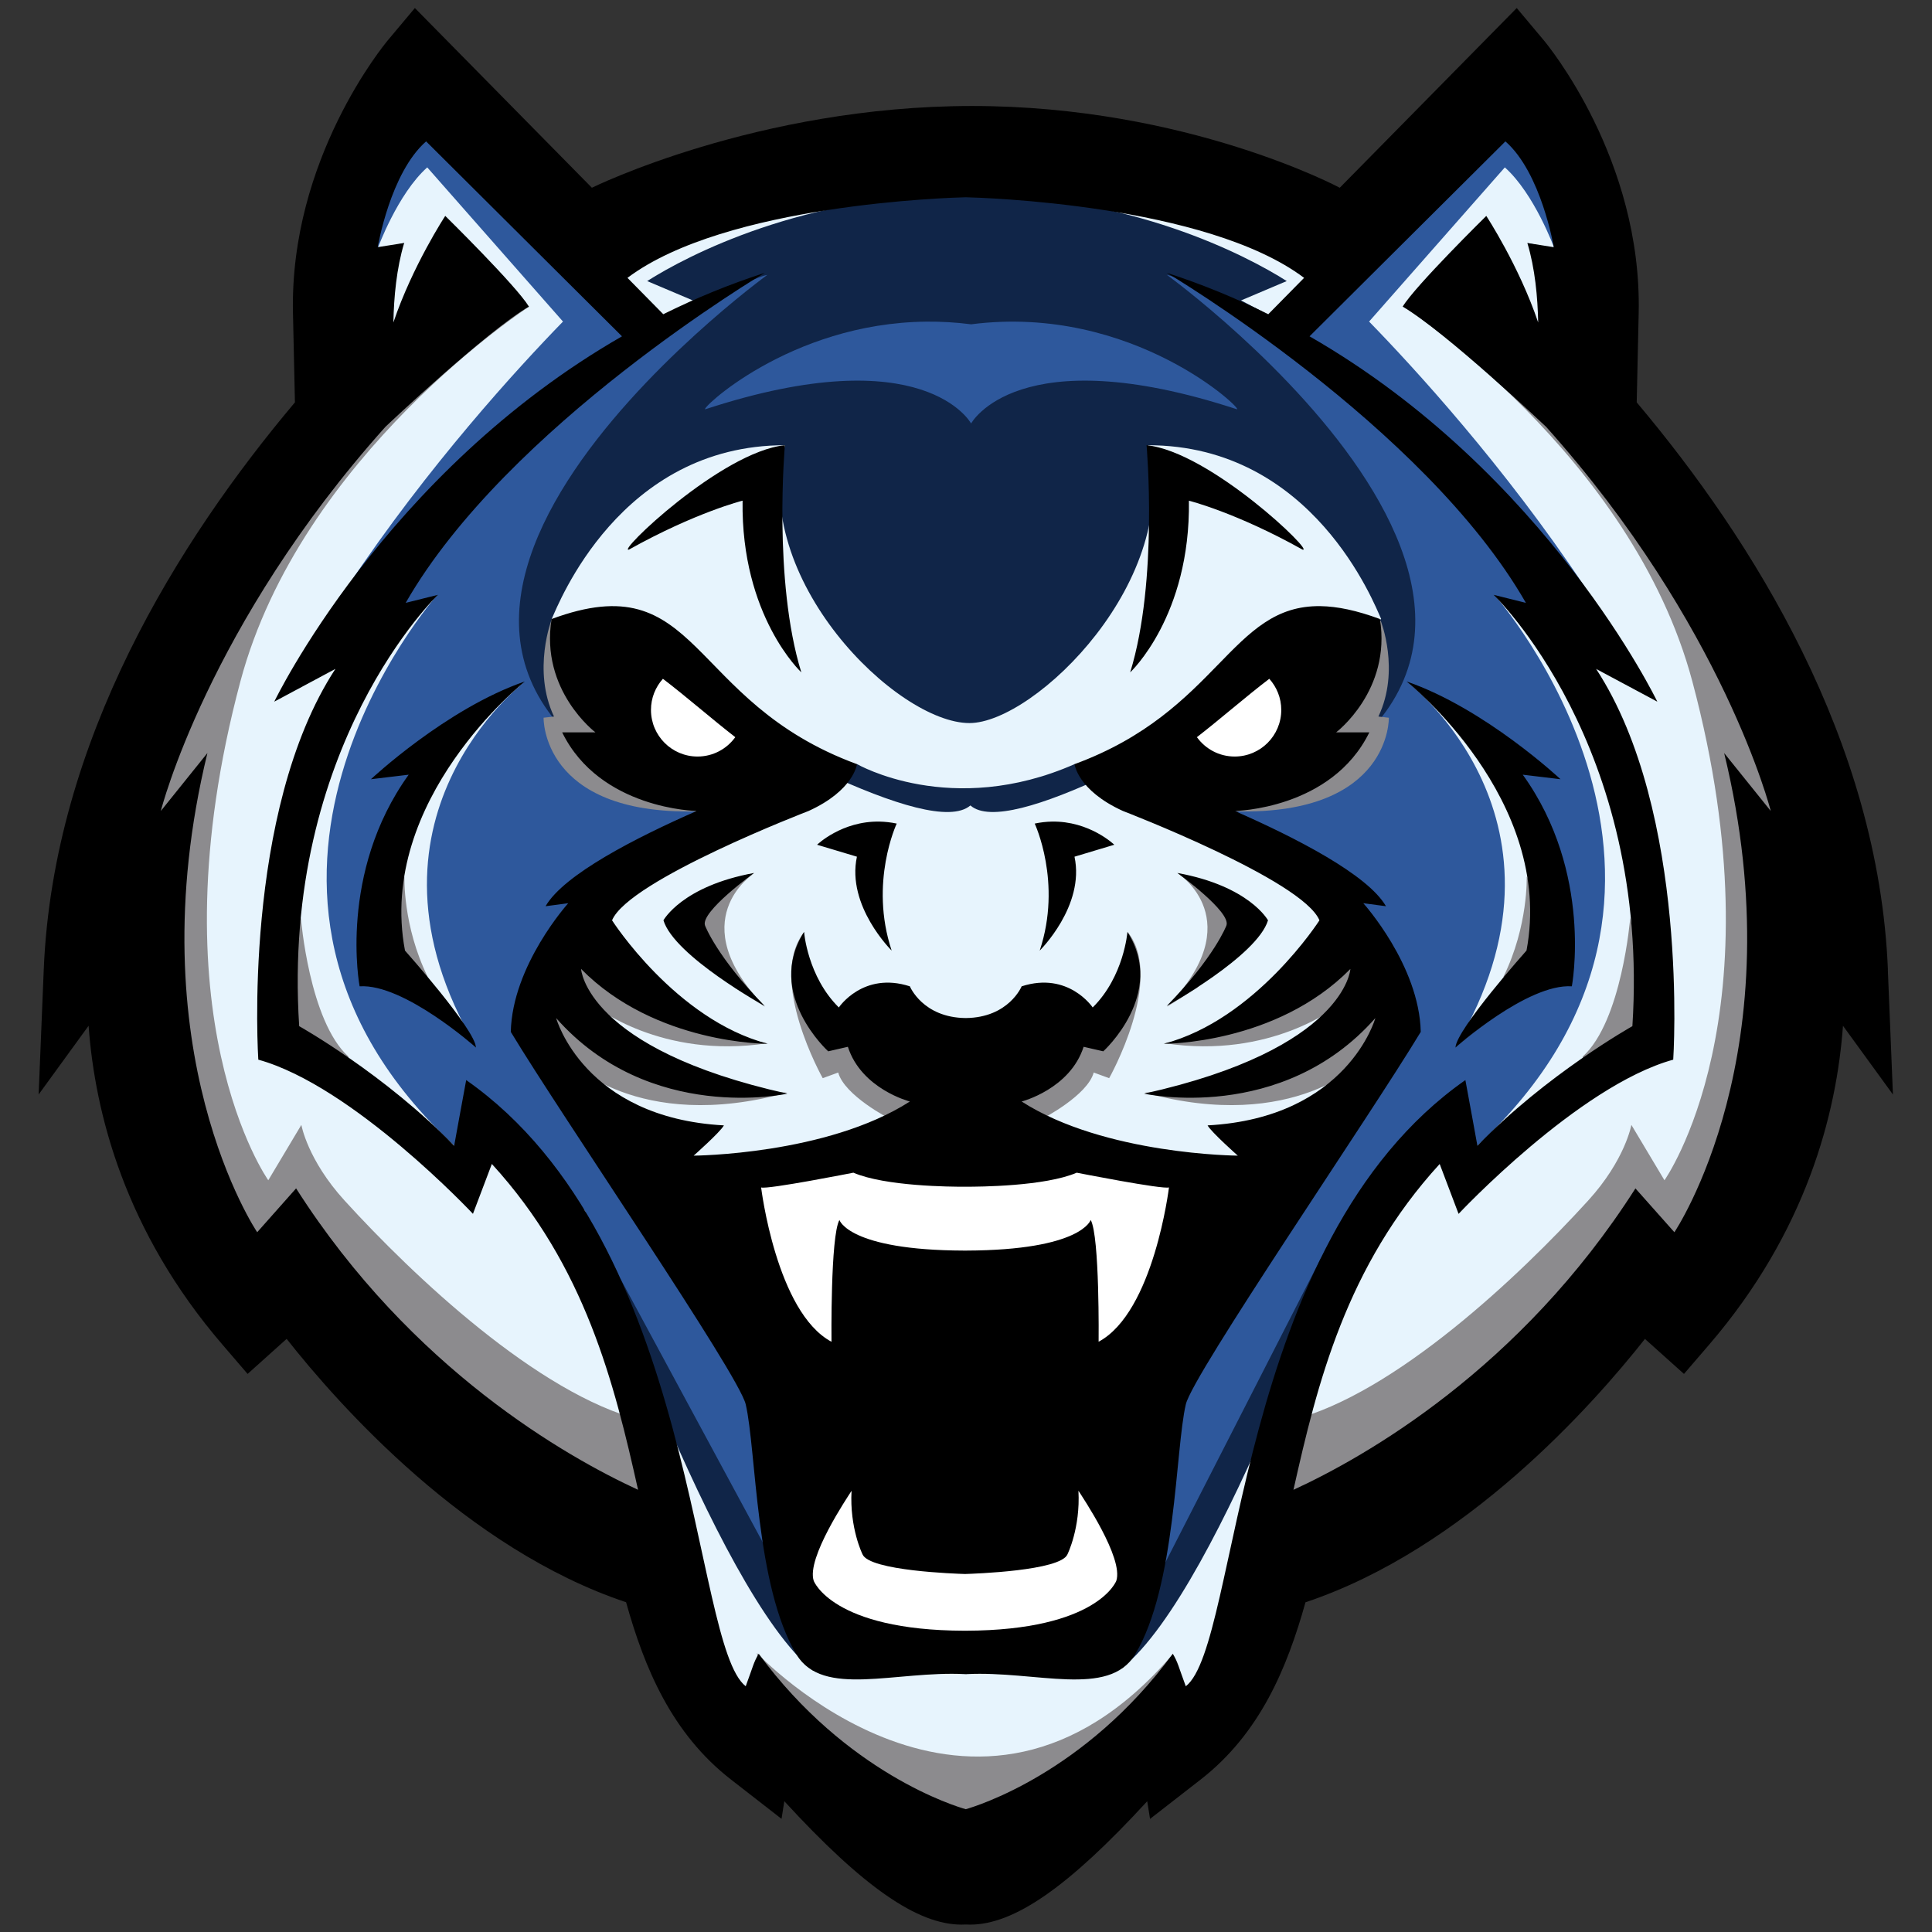<?xml version="1.0" encoding="UTF-8"?>
<svg xmlns="http://www.w3.org/2000/svg" width="50" height="50" viewBox="0 0 50 50" fill="none">
  <rect x="0" y="0" width="50" height="50" fill="#333333" stroke="none"/>
  <path d="M48.859 25.095C48.617 19.16 45.354 13.969 42.358 10.413L42.409 8.1C42.496 4.119 40.05 1.157 39.945 1.033L39.253 0.208L34.673 4.859C34.673 4.859 30.719 2.743 25.159 2.743C19.599 2.743 15.318 4.859 15.318 4.859L10.737 0.208L10.045 1.033C9.941 1.157 7.494 4.119 7.582 8.1L7.633 10.413C4.637 13.968 1.374 19.159 1.132 25.095L1 28.325L2.293 26.546C2.457 28.811 3.235 31.866 5.756 34.798L6.408 35.557L7.418 34.65C8.775 36.371 12.074 40.086 16.203 41.466C16.679 43.17 17.381 44.859 18.917 46.054L20.226 47.072L20.298 46.615C22.341 48.84 23.746 49.809 24.884 49.809C24.921 49.809 24.958 49.808 24.994 49.806C25.031 49.808 25.068 49.809 25.105 49.809C26.243 49.809 27.648 48.84 29.69 46.616L29.763 47.073L31.072 46.055C32.608 44.859 33.309 43.171 33.786 41.467C37.915 40.087 41.214 36.371 42.571 34.651L43.581 35.557L44.233 34.799C46.754 31.867 47.532 28.812 47.696 26.547L48.989 28.326L48.857 25.095H48.859Z" fill="black"></path>
  <path d="M4.265 22.201L4.692 28.891L6.805 33.194L7.665 32.02L11.93 36.636L17.487 39.962L18.483 42.935L19.327 44.383L19.715 43.64L22.573 46.534L24.977 47.708L28.481 45.635L30.277 43.796L30.874 44.5L32.062 42.035L32.626 39.845L37.477 37.145L41.353 33.35L42.601 31.903L43.658 33.038L45.848 28.734V24.04L46.204 22.162L46.669 21.457L44.517 16.372L41.117 11.325L40.334 9.369L40.252 6.826L40.767 6.552L40.214 4.205L39.042 2.601L34.816 6.826L30.277 5.105L24.528 4.44L18.111 5.379L15.609 6.982L10.37 2.914L9.231 6.787L9.816 6.982L9.937 10.23L6.652 14.461L3.049 22.931L4.265 22.201Z" fill="#102548"></path>
  <path d="M10.863 2.849L9.477 5.196L9.521 6.721L9.728 8.691L11.162 8.573L13.693 7.934L13.694 7.935L10.564 9.487L7.825 12.46L5.445 16.958L3.436 22.029L4.265 21.966L3.952 26.817L6.646 32.864L7.802 32.164L16.842 40.039L18.498 37.027C11.593 29.561 12.122 17.834 12.973 11.802C13.067 11.139 15.679 9.906 16.417 8.648C16.71 8.148 15.547 7.076 15.581 6.899C15.685 6.363 15.102 6.735 14.556 7.175L10.863 2.849ZM39.043 2.849L35.66 6.811L35.432 6.652V6.652C35.432 6.652 33.587 7.652 33.67 8.648C33.789 10.073 36.303 12.729 37.269 16.271C38.804 21.896 35.046 30.104 32.901 38.811L35.263 38.906L42.25 32.165L43.406 32.865L46.1 26.817L45.787 21.966L46.616 22.029L44.606 16.959L42.227 12.46L39.488 9.487L37.863 8.351L38.743 8.573L40.178 8.691L40.384 6.721L40.429 5.196L39.043 2.849Z" fill="#E7F4FD"></path>
  <path d="M10.961 2.849L10.585 3.357L10.33 3.506L10.408 3.596L9.364 5.007L9.442 6.73L10.475 6.289L9.775 6.427C9.775 6.427 10.29 5.016 11.057 4.332L14.57 8.322C13.409 9.515 11.085 12.046 8.999 15.174H8.999L8.477 16.349L14.533 10.371L14.844 10.12L16.381 8.406L16.622 8.462L16.479 8.635L16.532 8.758L16.83 8.518L16.322 8.202L11.739 3.481C11.701 3.438 11.66 3.396 11.616 3.353L11.244 2.971L11.187 3.004C11.056 2.91 10.961 2.849 10.961 2.849L10.961 2.849ZM16.531 8.758L14.844 10.12L9.534 16.038L9.54 16.737V16.737L8.749 17.363C8.749 17.363 8.064 18.797 7.145 26.817L12.033 30.357L12.701 29.126C13.691 30.679 15.862 31.458 15.871 33.867C15.877 35.629 17.238 39.232 17.238 39.232L16.685 36.552L17.505 39.649L18.562 43.692H19.368L20.806 39.846L18.562 32.972L16.317 29.626L14.203 27.163V25.721L15.165 24.157L17.031 22.425L18.1 21.04C6.65 16.698 19.86 7.113 19.86 7.113C19.084 7.283 17.017 8.697 15.555 9.75L16.021 9.188C16.358 9.066 16.622 8.97 16.622 8.97L16.531 8.758ZM39.042 2.849C39.042 2.849 38.946 2.91 38.816 3.004L38.759 2.971L38.387 3.354C38.343 3.396 38.302 3.438 38.264 3.481L33.681 8.202L33.173 8.518L35.47 10.371L38.746 13.605L34.502 9.751H34.503C33.041 8.698 30.974 7.282 30.198 7.113C30.198 7.113 43.408 16.698 31.958 21.041L33.027 22.426L34.893 24.157L35.855 25.722V27.163L33.741 29.627L31.496 32.973L29.252 39.846L30.691 43.692H31.496L32.553 39.649L33.373 36.552L33.773 35.354C33.773 35.354 34.457 34.787 34.463 33.025C34.472 30.617 36.486 30.522 37.476 28.969L38.005 30.067L40.529 28.403L38.09 30.242L38.23 30.534L42.912 27.079L41.144 17.232L41.026 16.573L40.996 17.115L40.953 17.894L40.517 16.737L40.523 16.038C40.585 16.095 39.594 15.161 41.005 16.456L40.869 15.7L41.526 16.348L41.003 15.174H41.004C38.918 12.046 36.594 9.515 35.432 8.322L38.945 4.332C39.713 5.016 40.227 6.427 40.227 6.427L39.528 6.289L40.56 6.73L40.639 5.007L39.594 3.595L39.673 3.506L39.418 3.357L39.042 2.849ZM41.005 16.456L41.026 16.573L41.031 16.479C41.006 16.457 41.028 16.477 41.005 16.456ZM38.09 30.242L38.005 30.066L37.863 30.16L37.932 30.36V30.361L38.09 30.242Z" fill="#2E589C"></path>
  <path d="M30.277 43.796L26.992 46.847L24.347 47.313L21.051 44.991L19.798 43.717L19.026 44.187L17.706 41.918L16.058 33.096L21.413 43.014H28.842L34.197 32.538L33.025 38.308L32.177 42.544L30.764 44.383L30.277 43.796Z" fill="#102548"></path>
  <path d="M19.634 43.275C19.634 43.275 25.055 48.78 30.327 43.275L30.272 43.796L24.856 47.813L19.581 43.463L19.634 43.275Z" fill="black"></path>
  <path d="M23.986 8.324C20.412 8.355 18.049 10.658 18.259 10.59C23.933 8.733 25.132 10.96 25.132 10.96C25.132 10.96 26.331 8.733 32.005 10.59C32.237 10.666 29.337 7.853 25.132 8.393C24.738 8.342 24.355 8.321 23.986 8.324L23.986 8.324ZM19.716 12.186L18.228 12.89L16.283 14.222L16.282 14.222C16.282 14.222 18.048 12.953 20.739 17.401L19.845 15.276V13.398L19.716 12.186ZM30.339 12.186L30.209 13.398V15.276L29.315 17.401C32.007 12.953 33.772 14.222 33.772 14.222V14.222L31.826 12.89L30.339 12.186Z" fill="#2E589C"></path>
  <path d="M25.005 4.499V4.504C24.368 4.586 16.481 5.618 15.843 6.669C15.782 6.768 15.741 6.858 15.715 6.94L15.608 6.982L15.683 7.092C15.659 7.353 15.822 7.506 16.029 7.597L16.622 8.463L17.931 7.775L16.749 7.274C17.788 6.614 20.807 5.029 25.025 5.027C29.243 5.03 32.262 6.614 33.301 7.274L32.118 7.775L33.428 8.463L34.021 7.597C34.227 7.506 34.39 7.352 34.367 7.092L34.442 6.982H34.443L34.336 6.94C34.309 6.859 34.268 6.769 34.208 6.669C33.57 5.618 25.683 4.586 25.046 4.504V4.499C25.046 4.499 25.038 4.5 25.025 4.501C25.012 4.5 25.005 4.499 25.005 4.499H25.005ZM20.316 11.522C16.039 11.522 14.453 15.637 14.278 16.019C16.413 17.364 19.119 18.967 21.326 19.992L22.181 19.775L22.18 19.775C22.18 19.775 24.615 21.183 27.812 19.775L28.683 20.048C30.858 19.028 33.569 17.389 35.744 16.019C35.57 15.637 33.983 11.522 29.706 11.522C30.617 14.979 26.782 18.713 25.089 18.713C23.211 18.713 19.405 14.979 20.316 11.522L20.316 11.522ZM28.683 20.049C26.985 20.845 25.605 21.275 25.114 20.845C24.6 21.285 23.125 20.827 21.326 19.992L19.718 20.401L16.841 22.07L14.972 24.313L13.921 26.4L15.255 28.412L17.173 30.357H19.718L22.559 29.575L26.783 29.843L29.497 29.948L32.574 30.782L34.765 28.969L36.173 26.452L35.651 24.601L34.712 23.531L32.819 21.862L29.809 20.401L28.683 20.049ZM11.318 15.394L11.317 15.395L11.318 15.394H11.318ZM11.317 15.395L9.597 16.698L8.084 19.579L7.25 23.34L7.145 26.817L8.71 27.86L11.613 29.97L11.761 29.654C4.591 22.995 11.311 15.401 11.317 15.395ZM38.675 15.394C38.675 15.394 45.404 22.992 38.232 29.654L38.38 29.97L41.284 27.861L42.849 26.817L42.744 23.34L41.91 19.579L40.397 16.698L38.675 15.394ZM13.587 17.637L11.944 18.915L10.953 19.906L10.066 22.931L9.936 25.155L12.319 27.087C8.85 21.219 13.587 17.637 13.587 17.637V17.637ZM36.406 17.637L36.413 17.642C36.413 17.642 36.406 17.637 36.406 17.637H36.406ZM36.413 17.642C36.452 17.672 41.129 21.244 37.674 27.087L40.057 25.155L39.927 22.931L39.04 19.906L38.049 18.915L36.413 17.642ZM13.564 29.971L15.621 33.026L16.84 37.142L18.174 42.209L19.325 44.384L19.794 43.636L21.05 44.672L23.211 46.848L24.912 47.546V47.653L25.043 47.6L25.174 47.653V47.546L26.875 46.848L29.036 44.672L30.292 43.636L30.761 44.384L31.912 42.209L33.245 37.142L34.465 33.026L36.522 29.971L34.949 31.328V31.328C34.949 31.328 31.613 41.096 29.047 43.161L25.174 42.857V42.831L25.043 42.845L24.913 42.831V42.857L21.05 43.239C18.484 41.175 15.137 31.328 15.137 31.328L13.564 29.971Z" fill="#E7F4FD"></path>
  <path d="M13.693 7.935L10.42 9.641L6.118 15.686L3.678 21L4.186 21.809V25.706L6.455 32.842L7.801 32.165L12.949 37.81L16.842 39.576L16.588 36.754C13.92 36.073 10.702 33.029 8.918 31.071C7.958 30.018 7.799 29.112 7.799 29.112L6.943 30.545C6.943 30.545 3.914 26.283 6.221 17.636C7.784 11.777 13.693 7.935 13.693 7.935L13.693 7.935ZM36.326 7.935C36.326 7.935 42.236 11.777 43.798 17.636C46.105 26.283 43.076 30.545 43.076 30.545L42.22 29.112C42.22 29.112 42.061 30.018 41.101 31.071C39.317 33.029 36.099 36.073 33.431 36.754L33.177 39.576L37.07 37.81L42.218 32.165L43.565 32.842L45.833 25.706V21.81L46.342 21L43.902 15.686L39.599 9.641L36.327 7.935L36.326 7.935ZM14.28 16.02C14.28 16.02 13.767 17.342 14.338 18.544L14.068 18.574C14.068 18.574 14.002 21.086 18.014 20.999V20.578L16.705 19.58V19.579L16.167 18.923L16.253 18.876L15.61 17.401L14.28 16.02ZM35.731 16.06L34.401 17.401L33.758 18.876L33.844 18.923L33.305 19.579L33.306 19.581L31.997 20.579V20.999C36.01 21.087 35.943 18.575 35.943 18.575L35.673 18.544C36.244 17.343 35.731 16.06 35.731 16.06L35.731 16.06ZM19.502 22.612L18.485 23.14L17.82 23.844L18.211 24.803L19.025 25.568L19.796 26.054C17.624 23.824 19.502 22.612 19.502 22.612ZM30.496 22.612C30.496 22.612 32.374 23.824 30.202 26.054L30.973 25.568L31.787 24.803L32.178 23.844L31.513 23.14L30.496 22.612ZM10.465 22.682L10.028 23.591L9.937 24.803L10.766 25.566L11.068 25.279C10.42 23.96 10.466 22.682 10.466 22.682L10.465 22.682ZM39.511 22.683C39.511 22.683 39.557 23.961 38.909 25.279L39.21 25.566L40.04 24.803L39.948 23.591L39.511 22.683L39.511 22.683ZM7.787 23.755L7.062 26.993L9.018 27.874V27.345C8.001 26.426 7.787 23.755 7.787 23.755ZM42.19 23.756C42.19 23.756 41.976 26.427 40.959 27.346V27.874L42.915 26.994L42.19 23.756ZM20.808 24.127C19.848 25.341 21.292 27.903 21.292 27.903L21.693 27.757C21.849 28.343 23.004 28.95 23.062 28.969H23.063L24.51 28.5L22.417 26.681L21.322 26.329L20.808 25.155L20.808 24.127ZM29.189 24.127V25.155L28.676 26.329L27.58 26.681L25.487 28.5L26.935 28.969H26.935C26.994 28.95 28.148 28.343 28.305 27.757L28.705 27.903C28.705 27.903 30.15 25.341 29.189 24.127ZM14.841 24.334L14.684 25.409L15.388 26.035V26.035C15.388 26.035 17.11 27.417 19.848 27L18.498 26.713L16.614 25.383L14.841 24.334ZM35.157 24.334L33.384 25.383L31.5 26.713L30.15 27C32.888 27.417 34.61 26.035 34.61 26.035V26.035L35.314 25.409L35.157 24.334ZM14.528 25.566L13.823 25.706L13.923 27.234L14.684 27.417L14.684 27.417C14.684 27.417 16.483 29.347 20.369 28.278L18.498 28.148L16.51 27.235L14.528 25.566ZM35.47 25.566L33.488 27.235L31.5 28.148L29.628 28.278C33.514 29.347 35.314 27.417 35.314 27.417V27.417L36.075 27.234L36.174 25.706L35.47 25.566ZM19.587 42.779L19.796 43.635L24.914 47.652L30.333 43.862V42.831C25.221 48.776 19.587 42.779 19.587 42.779L19.587 42.779Z" fill="#8C8B8E"></path>
  <path d="M10.794 1.662C10.794 1.662 8.479 4.421 8.56 8.078L9.264 7.296C9.264 7.296 9.041 8.758 9.16 10.148C6.215 13.428 2.365 18.872 2.109 25.135L3.465 23.27C3.465 23.27 2.011 28.945 6.498 34.161L7.56 33.207C7.56 33.207 11.683 39.208 17.009 40.69C17.491 42.571 18.121 44.195 19.518 45.282C19.577 44.911 19.715 44.48 19.715 44.48C19.862 44.577 23.324 49.021 24.994 48.825C26.665 49.021 30.126 44.577 30.273 44.48C30.273 44.48 30.411 44.911 30.47 45.282C31.868 44.195 32.498 42.572 32.98 40.69C38.305 39.208 42.428 33.207 42.428 33.207L43.491 34.161C47.976 28.945 46.523 23.27 46.523 23.27L47.877 25.133C47.621 18.871 43.772 13.428 40.826 10.148C40.944 8.758 40.723 7.296 40.723 7.296L41.427 8.078C41.508 4.42 39.192 1.663 39.192 1.663L34.836 6.086C34.084 5.605 30.825 3.758 25.013 3.659V3.658H24.973V3.659C19.16 3.758 15.901 5.605 15.15 6.086L10.794 1.662ZM47.877 25.133C47.877 25.134 47.878 25.134 47.878 25.134H47.88L47.877 25.133ZM11.028 3.659L16.097 8.704C9.942 12.237 7.098 18.159 7.098 18.159L8.68 17.311C6.255 21.023 6.685 27.424 6.685 27.424C9.137 28.102 12.24 31.414 12.24 31.414L12.729 30.123C15.147 32.765 15.898 35.805 16.513 38.556C14.675 37.709 10.649 35.439 7.663 30.755L6.656 31.89C6.656 31.89 3.49 27.208 5.368 19.488L4.162 20.988C4.162 20.988 5.375 16.184 9.975 11.046C10.032 10.991 12.586 8.579 13.688 7.934C13.359 7.392 11.523 5.587 11.523 5.587C11.523 5.587 10.675 6.88 10.181 8.345C10.193 7.687 10.263 6.944 10.46 6.288L9.776 6.396C9.776 6.396 10.098 4.472 11.028 3.659ZM38.96 3.659C39.889 4.472 40.212 6.397 40.212 6.397L39.528 6.289C39.726 6.945 39.795 7.688 39.808 8.346C39.314 6.882 38.465 5.588 38.465 5.588C38.465 5.588 36.63 7.393 36.301 7.935C37.404 8.58 39.956 10.992 40.014 11.047C44.615 16.184 45.827 20.988 45.827 20.988L44.621 19.489C46.499 27.208 43.333 31.89 43.333 31.89L42.325 30.756C39.339 35.44 35.312 37.711 33.475 38.556C34.09 35.806 34.841 32.765 37.259 30.124L37.748 31.415C37.748 31.415 40.851 28.102 43.303 27.424C43.303 27.424 43.733 21.024 41.308 17.312L42.891 18.159C42.891 18.159 40.046 12.237 33.891 8.704L38.96 3.659ZM24.994 5.105C25.379 5.114 31.214 5.283 33.75 7.191L32.823 8.132C32 7.724 31.126 7.361 30.197 7.061C30.197 7.061 36.861 11.012 39.49 15.602L38.655 15.394C38.655 15.394 42.717 19.282 42.246 26.557C42.246 26.557 40.015 27.807 38.235 29.652C38.235 29.652 37.994 28.322 37.924 27.952C31.919 32.158 32.094 42.544 30.689 43.64H30.688C30.497 43.128 30.487 43.025 30.352 42.799C28.075 45.897 25.247 46.75 24.994 46.822C24.739 46.751 21.912 45.897 19.635 42.799C19.5 43.025 19.49 43.128 19.299 43.64C17.894 42.544 18.07 32.157 12.065 27.952C11.995 28.322 11.754 29.652 11.754 29.652C9.974 27.807 7.743 26.557 7.743 26.557C7.272 19.283 11.334 15.394 11.334 15.394L10.499 15.602C13.128 11.012 19.792 7.061 19.792 7.061C18.863 7.361 17.988 7.724 17.166 8.132L16.239 7.191C18.775 5.283 24.61 5.114 24.994 5.105ZM20.313 11.522C18.668 11.688 15.92 14.342 16.28 14.222C18.001 13.261 19.218 12.957 19.218 12.957C19.174 15.946 20.738 17.4 20.738 17.4C20.002 15.025 20.313 11.522 20.313 11.522ZM29.673 11.522C29.673 11.522 29.983 15.025 29.249 17.401C29.249 17.401 30.812 15.947 30.769 12.958C30.769 12.958 31.986 13.261 33.706 14.222C34.067 14.341 31.318 11.688 29.673 11.522ZM34.175 15.687C31.847 15.651 31.55 18.4 27.809 19.776C27.809 19.776 27.887 20.454 29.061 20.988C29.061 20.988 33.717 22.775 34.147 23.818C34.147 23.818 32.504 26.387 30.117 27.013C30.117 27.013 33.022 27.033 34.948 25.076C34.948 25.076 34.834 27.143 29.609 28.304C29.609 28.304 33.169 29.096 35.594 26.348C35.594 26.348 34.882 28.928 31.252 29.125C31.35 29.302 32.034 29.908 32.034 29.908C32.034 29.908 28.591 29.888 26.44 28.507C26.44 28.507 27.692 28.186 28.044 27.091L28.553 27.208C28.553 27.208 30.196 25.722 29.178 24.117C29.178 24.117 29.09 25.271 28.279 26.073C28.279 26.073 27.653 25.134 26.44 25.526C26.44 25.526 26.109 26.336 24.994 26.347C23.879 26.337 23.547 25.526 23.547 25.526C22.335 25.134 21.709 26.073 21.709 26.073C20.897 25.271 20.809 24.117 20.809 24.117C19.791 25.722 21.434 27.208 21.434 27.208L21.943 27.091C22.295 28.186 23.547 28.507 23.547 28.507C21.395 29.888 17.952 29.908 17.952 29.908C17.952 29.908 18.637 29.302 18.735 29.125C15.104 28.928 14.393 26.348 14.393 26.348C16.818 29.096 20.378 28.304 20.378 28.304C15.153 27.143 15.038 25.076 15.038 25.076C16.965 27.033 19.87 27.013 19.87 27.013C17.483 26.387 15.84 23.818 15.84 23.818C16.27 22.775 20.926 20.988 20.926 20.988C22.1 20.454 22.178 19.776 22.178 19.776C17.744 18.146 18.148 14.586 14.275 16.02C13.975 17.871 15.41 18.954 15.41 18.954H14.549C15.527 20.949 18.031 20.988 18.031 20.988C16.46 21.677 14.595 22.63 14.119 23.453L14.706 23.375C14.706 23.375 13.258 24.979 13.219 26.705C14.538 28.892 19.117 35.561 19.299 36.344C19.574 37.52 19.549 41.056 20.613 42.819C21.293 43.945 23.18 43.234 24.974 43.326V43.328C24.98 43.328 24.987 43.327 24.994 43.327C25.001 43.327 25.008 43.327 25.014 43.328V43.326C26.808 43.235 28.695 43.945 29.375 42.819C30.438 41.056 30.414 37.52 30.689 36.344C30.872 35.561 35.45 28.892 36.769 26.705C36.73 24.979 35.282 23.375 35.282 23.375L35.869 23.453C35.392 22.631 33.527 21.677 31.956 20.988C31.957 20.988 34.46 20.949 35.438 18.954H34.578C34.578 18.954 36.012 17.871 35.712 16.02C35.107 15.796 34.606 15.693 34.175 15.687ZM13.584 17.636C11.549 18.337 9.6 20.166 9.6 20.166L10.577 20.049C8.746 22.592 9.307 25.526 9.307 25.526C10.455 25.45 12.319 27.111 12.319 27.111C12.294 26.634 10.481 24.601 10.481 24.601C9.743 20.689 13.584 17.636 13.584 17.636ZM36.402 17.636C36.402 17.636 40.243 20.688 39.506 24.6C39.506 24.6 37.691 26.634 37.667 27.111C37.667 27.111 39.531 25.45 40.679 25.526C40.679 25.526 41.24 22.592 39.409 20.049L40.386 20.166C40.386 20.166 38.436 18.337 36.402 17.636ZM27.218 21.263C27.078 21.266 26.931 21.282 26.778 21.314C26.778 21.314 27.495 22.837 26.908 24.601C26.908 24.601 28.082 23.445 27.808 22.171L28.838 21.862C28.838 21.862 28.199 21.243 27.218 21.263ZM22.766 21.263C21.785 21.243 21.146 21.862 21.146 21.862L22.177 22.171C21.903 23.445 23.076 24.601 23.076 24.601C22.489 22.837 23.207 21.314 23.207 21.314C23.054 21.282 22.906 21.266 22.766 21.263ZM30.469 22.592C30.469 22.592 31.867 23.599 31.74 23.951C31.74 23.951 31.437 24.763 30.195 26.035C30.195 26.035 32.534 24.744 32.816 23.818C32.816 23.818 32.337 22.931 30.469 22.592ZM19.517 22.592C17.649 22.932 17.17 23.818 17.17 23.818C17.452 24.745 19.791 26.035 19.791 26.035C18.549 24.764 18.246 23.952 18.246 23.952C18.119 23.6 19.517 22.592 19.517 22.592Z" fill="black"></path>
  <path d="M17.156 17.567C16.964 17.781 16.847 18.063 16.847 18.373C16.847 19.039 17.387 19.579 18.053 19.579C18.455 19.579 18.81 19.381 19.029 19.078C18.413 18.6 17.775 18.039 17.156 17.567ZM32.849 17.567C32.231 18.039 31.592 18.6 30.976 19.078C31.195 19.381 31.55 19.579 31.953 19.579C32.619 19.579 33.159 19.039 33.159 18.373C33.159 18.063 33.041 17.781 32.849 17.567ZM27.865 30.349L27.866 30.349C27.044 30.703 25.33 30.713 25.003 30.712H24.949C24.622 30.714 22.908 30.703 22.086 30.349C22.086 30.349 19.855 30.79 19.698 30.731C19.698 30.731 20.09 33.961 21.519 34.725C21.519 34.725 21.489 31.994 21.724 31.573C21.724 31.573 21.957 32.355 24.948 32.365H25.003C27.994 32.355 28.227 31.572 28.227 31.572C28.462 31.993 28.432 34.724 28.432 34.724C29.861 33.96 30.253 30.73 30.253 30.73C30.096 30.789 27.865 30.349 27.865 30.349ZM27.911 38.581L27.91 38.582C27.963 39.546 27.626 40.226 27.626 40.226C27.445 40.654 25.201 40.728 24.974 40.735C24.747 40.728 22.503 40.654 22.322 40.226C22.322 40.226 21.984 39.546 22.038 38.582C21.94 38.738 20.864 40.326 21.059 40.911C21.059 40.911 21.536 42.193 24.954 42.203H24.995C28.413 42.192 28.89 40.911 28.89 40.911C29.085 40.325 28.009 38.738 27.911 38.581Z" fill="white"></path>
</svg>
